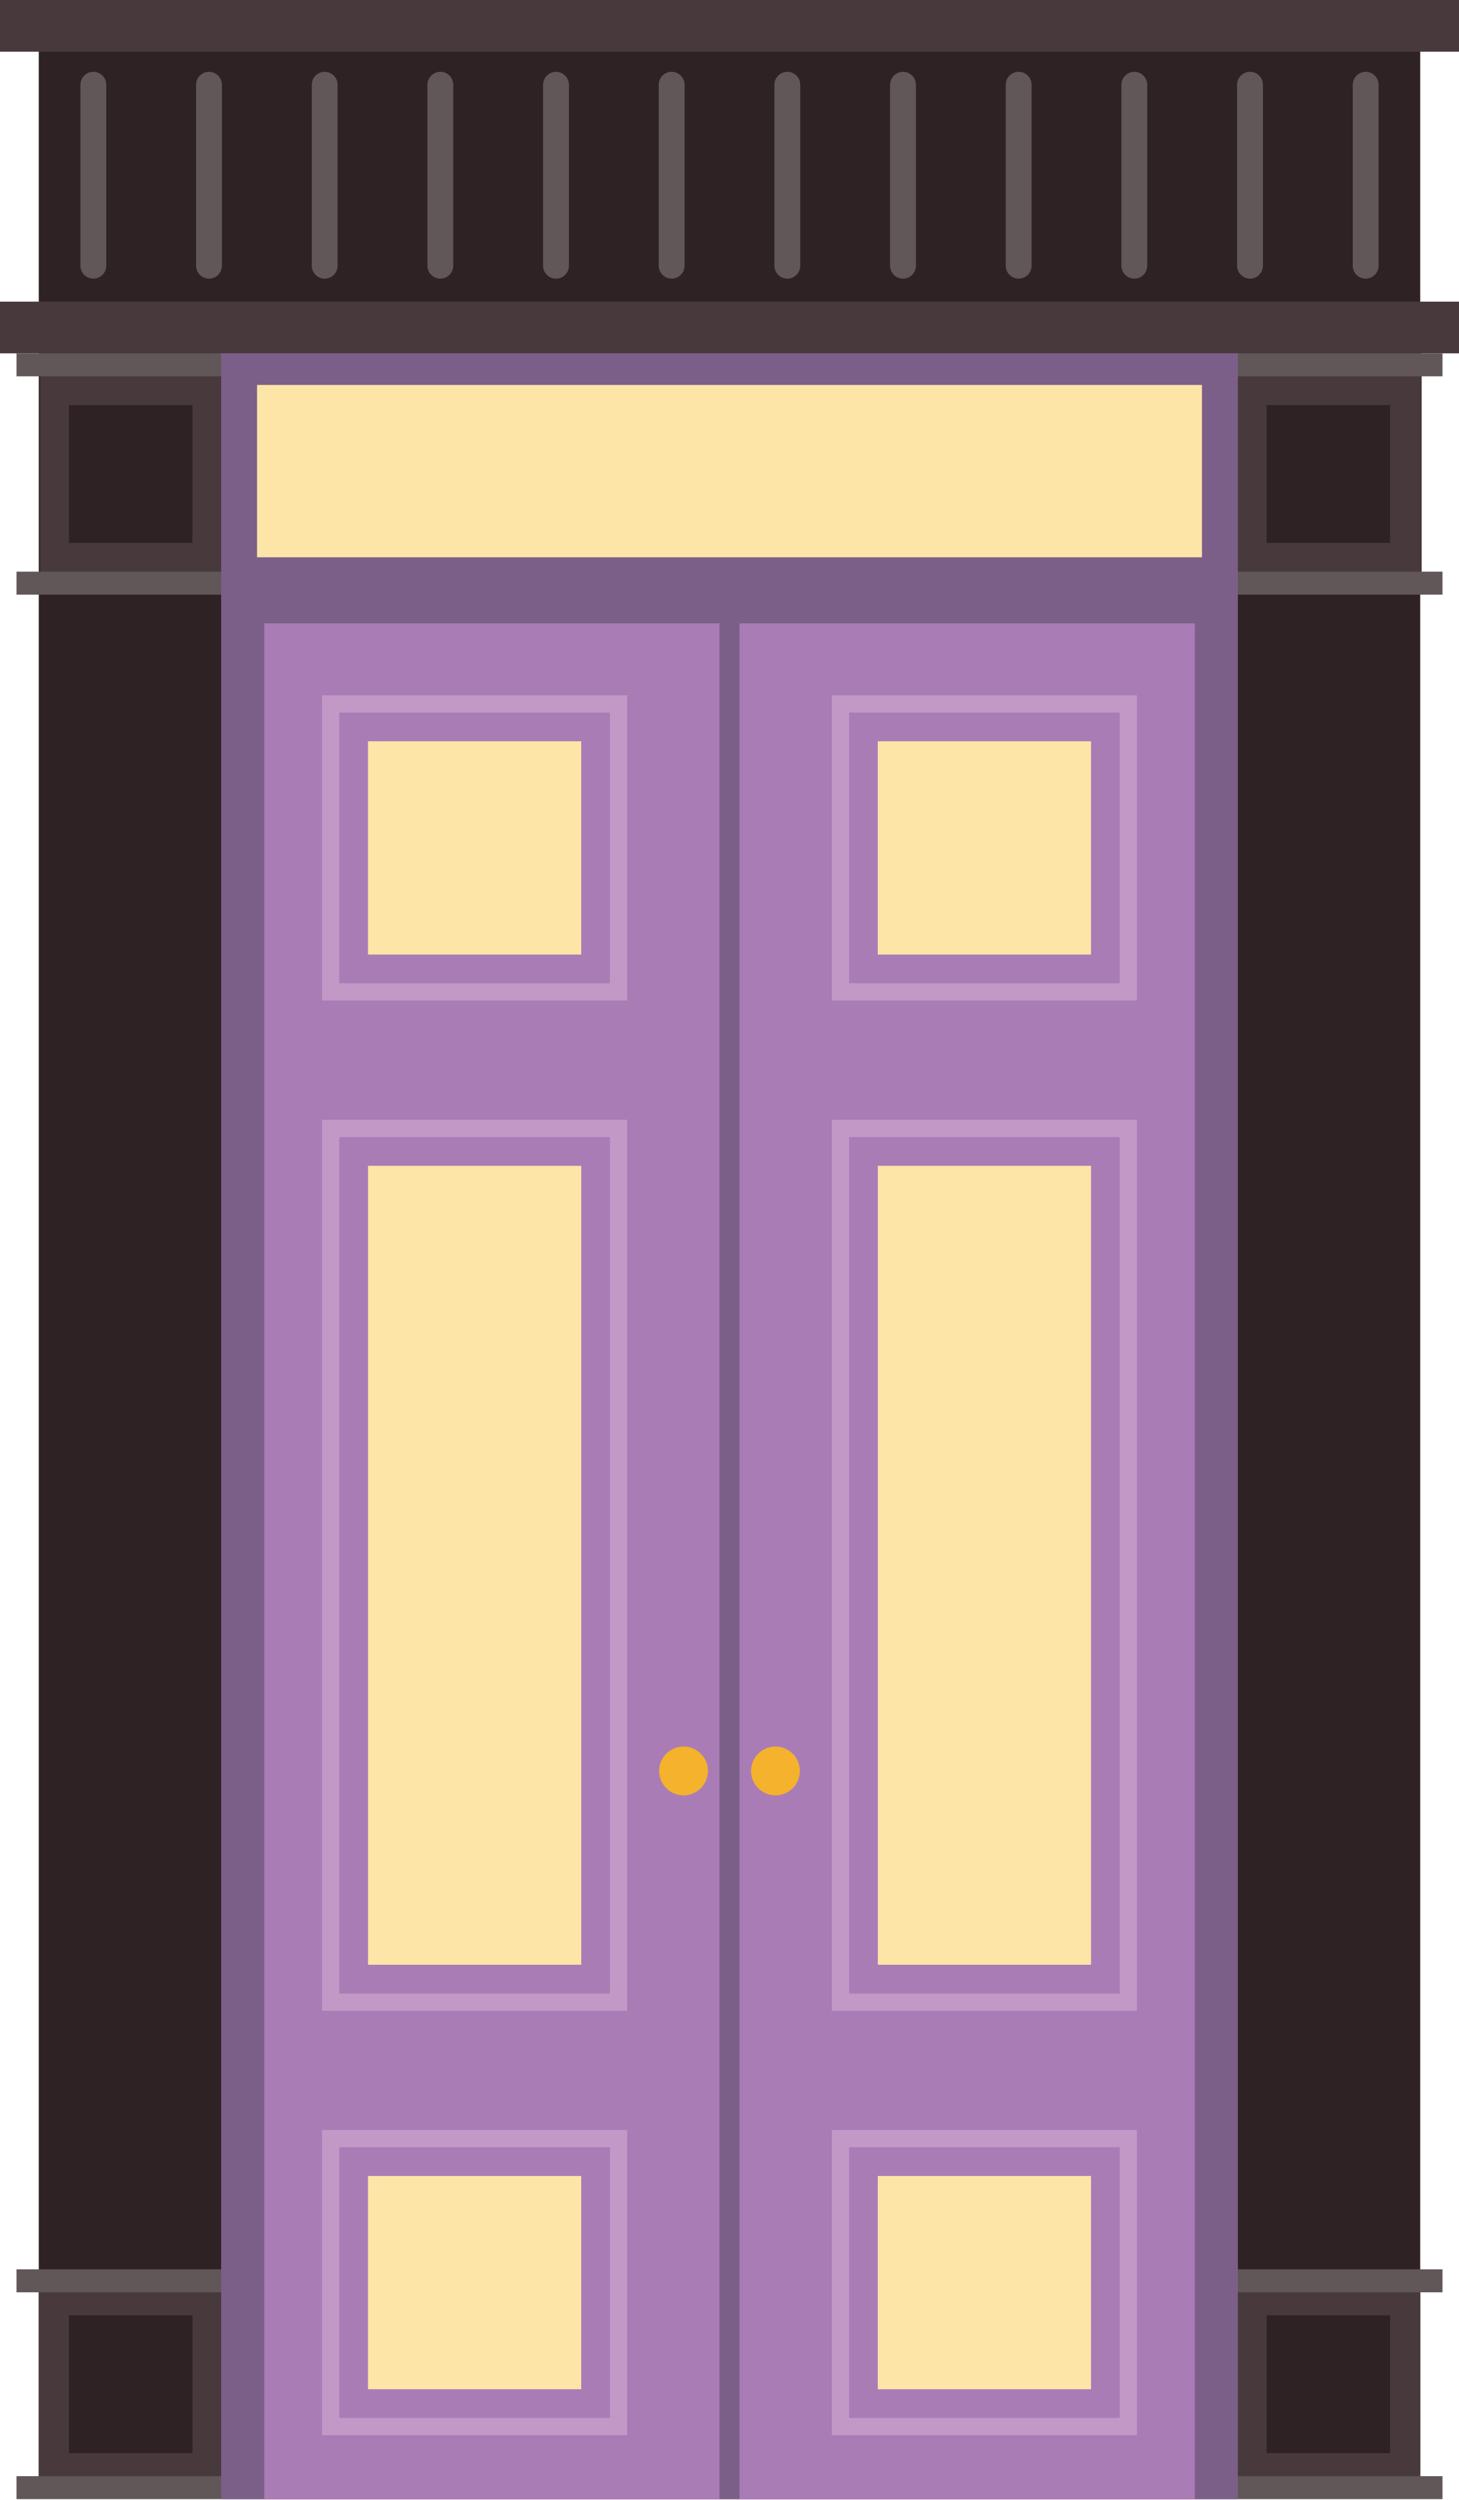 <svg id="Layer_1" data-name="Layer 1" xmlns="http://www.w3.org/2000/svg" width="179.21mm" height="307.01mm" viewBox="0 0 508 870.26"><defs><style>.cls-1{fill:#2f2224;}.cls-2{fill:#48393c;}.cls-3{fill:#615658;}.cls-4{fill:none;stroke:#615658;stroke-linecap:round;stroke-miterlimit:10;stroke-width:9px;}.cls-5{fill:#f8cf71;}.cls-6{fill:#f6be4f;}.cls-7{fill:#885b52;}.cls-8{fill:#9c6b5e;}.cls-9{fill:#b5816f;}.cls-10{fill:#aa786b;}.cls-11{fill:#764b44;}.cls-12{fill:#885b54;}.cls-13{fill:#7b5f89;}.cls-14{fill:#fce5a7;}.cls-15{fill:#aa7cb6;}.cls-16{fill:#f4b22d;}.cls-17{fill:#c198c6;}</style></defs><title>Imagery</title><rect class="cls-1" x="13.5" y="14" width="481" height="852"/><rect class="cls-2" width="508" height="18"/><rect class="cls-2" x="14" y="114" width="481" height="89"/><rect class="cls-2" y="105" width="508" height="18"/><rect class="cls-3" x="5.75" y="123" width="496.5" height="8"/><rect class="cls-3" x="5.75" y="199" width="496.5" height="8"/><rect class="cls-2" x="13.5" y="794" width="481" height="72"/><rect class="cls-3" x="5.75" y="790" width="496.5" height="8"/><rect class="cls-3" x="5.75" y="862" width="496.5" height="8"/><rect class="cls-1" x="21.5" y="143.5" width="48" height="43" transform="translate(210.5 119.5) rotate(90)"/><rect class="cls-1" x="438.5" y="143.5" width="48" height="43" transform="translate(627.5 -297.5) rotate(90)"/><rect class="cls-1" x="21.5" y="808.5" width="48" height="43" transform="translate(875.5 784.5) rotate(90)"/><rect class="cls-1" x="438.5" y="808.5" width="48" height="43" transform="translate(1292.5 367.5) rotate(90)"/><line class="cls-4" x1="32.5" y1="29.5" x2="32.5" y2="92.5"/><line class="cls-4" x1="72.77" y1="29.5" x2="72.77" y2="92.5"/><line class="cls-4" x1="113.05" y1="29.5" x2="113.05" y2="92.5"/><line class="cls-4" x1="153.32" y1="29.5" x2="153.32" y2="92.5"/><line class="cls-4" x1="193.59" y1="29.5" x2="193.59" y2="92.5"/><line class="cls-4" x1="233.86" y1="29.5" x2="233.86" y2="92.5"/><line class="cls-4" x1="274.14" y1="29.5" x2="274.14" y2="92.5"/><line class="cls-4" x1="314.41" y1="29.5" x2="314.41" y2="92.5"/><line class="cls-4" x1="354.68" y1="29.5" x2="354.68" y2="92.5"/><line class="cls-4" x1="394.95" y1="29.5" x2="394.95" y2="92.5"/><line class="cls-4" x1="435.23" y1="29.5" x2="435.23" y2="92.5"/><line class="cls-4" x1="475.5" y1="29.5" x2="475.5" y2="92.5"/><rect class="cls-5" x="92" y="217" width="324" height="653"/><polygon class="cls-6" points="373.87 788 416 789.43 416 217 92 217 92 256.29 364 281 373.87 788"/><rect class="cls-7" x="92" y="773" width="324" height="18"/><rect class="cls-8" x="92" y="779" width="324" height="22"/><rect class="cls-9" x="92" y="801" width="324" height="69"/><polygon class="cls-10" points="416 870 416 791 381.39 791 382.55 801 416 870"/><polygon class="cls-11" points="416 773 373.31 773 380 779 381.86 795 416 795 416 773"/><polygon class="cls-12" points="416 779 380 779 382.55 801 416 801 416 779"/><rect class="cls-13" x="77" y="123" width="354" height="747"/><rect class="cls-14" x="89.5" y="134" width="329" height="60"/><rect class="cls-15" x="92" y="217" width="158.5" height="653"/><rect class="cls-15" x="257.5" y="217" width="158.5" height="653"/><circle class="cls-16" cx="238" cy="616.5" r="8.5"/><circle class="cls-16" cx="270" cy="616.5" r="8.5"/><path class="cls-17" d="M212.37,248.05v94.24H118.13V248.05h94.24m6-6H112.13V348.29H218.37V242.05Z"/><rect class="cls-14" x="128.13" y="258.05" width="74.25" height="74.24" transform="translate(460.42 129.92) rotate(90)"/><path class="cls-17" d="M212.37,395.84V694H118.13V395.84h94.24m6-6H112.13V700H218.37V389.84Z"/><rect class="cls-14" x="26.19" y="507.77" width="278.12" height="74.24" transform="translate(710.15 379.65) rotate(90)"/><path class="cls-17" d="M212.37,747.5v94.24H118.13V747.5h94.24m6-6H112.13V847.74H218.37V741.5Z"/><rect class="cls-14" x="128.13" y="757.5" width="74.24" height="74.24" transform="translate(959.87 629.37) rotate(90)"/><path class="cls-17" d="M389.87,248.05v94.24H295.63V248.05h94.24m6-6H289.63V348.29H395.87V242.05Z"/><rect class="cls-14" x="305.63" y="258.05" width="74.25" height="74.24" transform="translate(637.92 -47.58) rotate(90)"/><path class="cls-17" d="M389.87,395.84V694H295.63V395.84h94.24m6-6H289.63V700H395.87V389.84Z"/><rect class="cls-14" x="203.69" y="507.77" width="278.12" height="74.24" transform="translate(887.65 202.15) rotate(90)"/><path class="cls-17" d="M389.87,747.5v94.24H295.63V747.5h94.24m6-6H289.63V847.74H395.87V741.5Z"/><rect class="cls-14" x="305.63" y="757.5" width="74.24" height="74.24" transform="translate(1137.37 451.87) rotate(90)"/></svg>